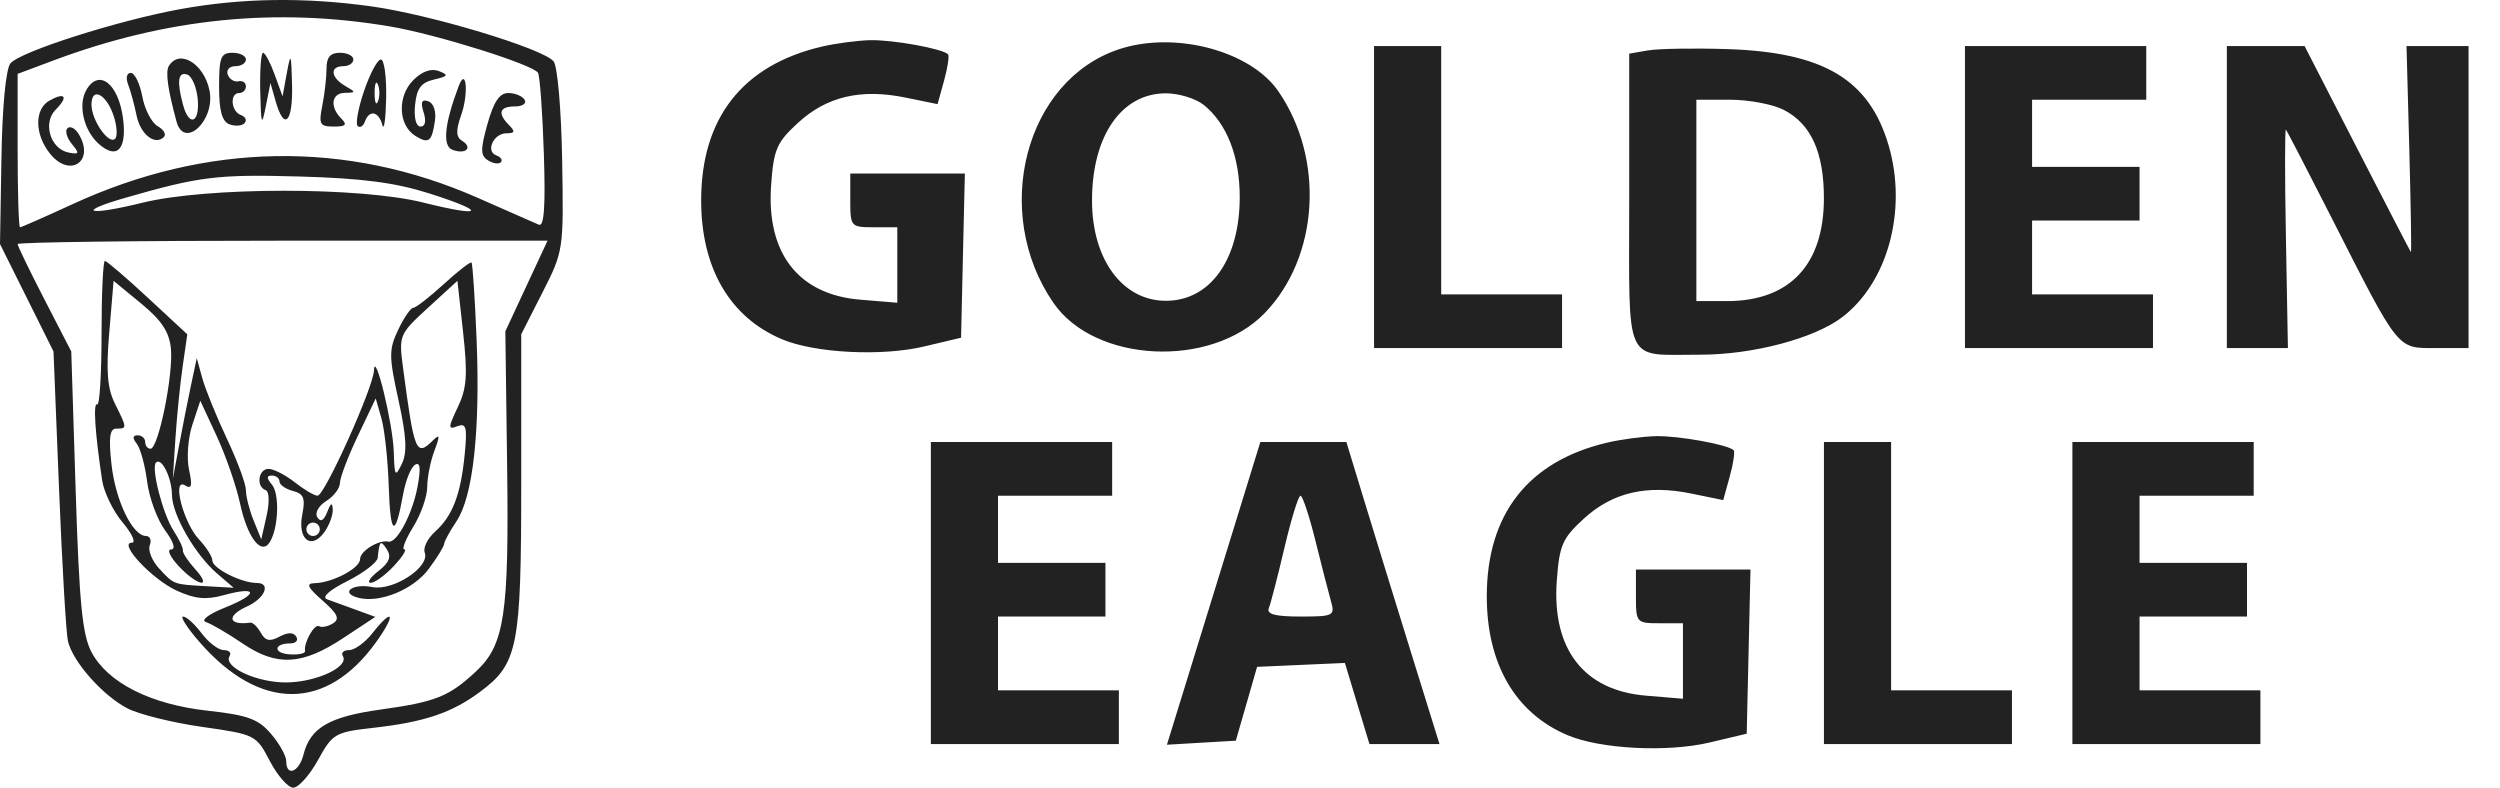 <svg xmlns="http://www.w3.org/2000/svg" fill="none" viewBox="0 0 73 23" height="23" width="73">
<path fill="#222222" d="M5.278 0.264C3.447 0.596 0.59 1.507 0.305 1.85C0.171 2.013 0.067 3.104 0.042 4.622L0 7.126L0.781 8.694L1.562 10.262L1.724 14.279C1.813 16.489 1.93 18.488 1.984 18.722C2.124 19.323 2.999 20.311 3.724 20.686C4.062 20.86 5.044 21.104 5.907 21.226C7.457 21.447 7.48 21.459 7.881 22.225C8.103 22.651 8.411 23 8.563 23C8.715 23 9.041 22.637 9.286 22.192C9.712 21.419 9.782 21.379 10.905 21.252C12.399 21.083 13.191 20.816 14.016 20.203C15.126 19.379 15.22 18.901 15.22 14.084V9.76L15.84 8.541C16.455 7.333 16.46 7.298 16.415 4.68C16.39 3.203 16.279 1.929 16.165 1.791C15.853 1.416 12.57 0.425 10.843 0.186C8.889 -0.086 7.066 -0.06 5.278 0.264ZM11.397 0.774C12.746 1.002 15.559 1.885 15.709 2.125C15.764 2.215 15.841 3.271 15.88 4.473C15.931 6.028 15.889 6.63 15.733 6.561C15.613 6.508 14.809 6.154 13.946 5.775C10.113 4.088 6.035 4.155 2.104 5.968C1.307 6.335 0.624 6.636 0.585 6.636C0.546 6.636 0.515 5.628 0.515 4.396V2.157L1.57 1.762C4.86 0.532 8.069 0.209 11.397 0.774ZM23.988 1.363C21.681 1.906 20.474 3.448 20.474 5.852C20.474 7.827 21.309 9.262 22.833 9.906C23.794 10.312 25.749 10.411 26.985 10.117L28.063 9.861L28.118 7.465L28.174 5.068H26.501H24.828V5.852C24.828 6.617 24.844 6.636 25.514 6.636H26.201V7.738V8.84L25.121 8.751C23.31 8.601 22.373 7.395 22.517 5.4C22.593 4.354 22.679 4.158 23.307 3.582C24.143 2.816 25.141 2.583 26.44 2.849L27.377 3.041L27.568 2.351C27.673 1.971 27.724 1.626 27.681 1.584C27.519 1.421 26.072 1.159 25.416 1.173C25.039 1.181 24.396 1.267 23.988 1.363ZM32.696 1.431C29.937 2.327 28.93 6.187 30.761 8.845C31.97 10.6 35.359 10.763 36.929 9.143C38.513 7.507 38.689 4.64 37.326 2.663C36.515 1.486 34.323 0.903 32.696 1.431ZM40.122 5.754V10.164H42.867H45.612V9.38V8.596H43.847H42.083V4.97V1.345H41.102H40.122V5.754ZM48.112 1.473L47.573 1.567V5.842C47.573 10.753 47.389 10.352 49.639 10.357C51.172 10.36 52.975 9.885 53.792 9.262C55.125 8.246 55.697 6.136 55.151 4.257C54.587 2.318 53.248 1.52 50.416 1.433C49.445 1.403 48.409 1.421 48.112 1.473ZM57.377 5.754V10.164H60.122H62.867V9.38V8.596H61.102H59.337V7.518V6.44H60.906H62.475V5.656V4.872H60.906H59.337V3.892V2.912H61.004H62.671V2.129V1.345H60.024H57.377V5.754ZM65.024 5.754V10.164H65.915H66.807L66.749 6.946C66.716 5.176 66.716 3.754 66.748 3.786C66.779 3.817 67.381 4.979 68.086 6.367C70.068 10.27 69.984 10.164 71.118 10.164H72.082V5.754V1.345H71.176H70.27L70.352 4.374C70.396 6.041 70.418 7.386 70.399 7.363C70.38 7.341 69.674 5.977 68.829 4.333L67.294 1.345H66.159H65.024V5.754ZM6.397 2.527C6.397 3.235 6.482 3.545 6.699 3.629C6.866 3.693 7.064 3.678 7.141 3.596C7.217 3.514 7.169 3.407 7.034 3.359C6.743 3.255 6.702 2.716 6.985 2.716C7.093 2.716 7.181 2.628 7.181 2.521C7.181 2.413 7.082 2.346 6.961 2.374C6.839 2.401 6.7 2.312 6.65 2.178C6.601 2.043 6.7 1.933 6.871 1.933C7.042 1.933 7.181 1.844 7.181 1.737C7.181 1.629 7.005 1.541 6.789 1.541C6.449 1.541 6.397 1.671 6.397 2.527ZM7.599 2.667C7.622 3.65 7.642 3.707 7.761 3.108L7.897 2.423L8.05 2.961C8.301 3.839 8.556 3.578 8.528 2.472C8.505 1.552 8.489 1.516 8.376 2.129L8.251 2.814L8.02 2.178C7.893 1.827 7.741 1.541 7.681 1.541C7.622 1.541 7.585 2.048 7.599 2.667ZM9.534 2.006C9.534 2.262 9.479 2.747 9.411 3.084C9.302 3.629 9.339 3.696 9.745 3.696C10.099 3.696 10.148 3.644 9.965 3.461C9.621 3.117 9.678 2.717 10.073 2.711C10.4 2.705 10.4 2.695 10.073 2.505C9.653 2.26 9.625 1.933 10.024 1.933C10.186 1.933 10.318 1.844 10.318 1.737C10.318 1.629 10.142 1.541 9.926 1.541C9.644 1.541 9.534 1.671 9.534 2.006ZM4.932 1.924C4.827 2.093 4.896 2.601 5.154 3.549C5.377 4.374 6.292 3.516 6.118 2.645C5.96 1.859 5.242 1.421 4.932 1.924ZM10.632 2.652C10.46 3.155 10.375 3.618 10.444 3.681C10.512 3.743 10.608 3.684 10.656 3.549C10.782 3.195 11.059 3.249 11.164 3.647C11.213 3.836 11.263 3.483 11.276 2.863C11.289 2.244 11.219 1.737 11.121 1.737C11.023 1.737 10.803 2.148 10.632 2.652ZM12.067 2.341C11.598 2.81 11.627 3.653 12.123 3.964C12.52 4.212 12.611 4.143 12.701 3.519C12.741 3.246 12.657 3.009 12.504 2.957C12.311 2.891 12.274 2.981 12.37 3.281C12.451 3.537 12.417 3.696 12.28 3.696C12.148 3.696 12.083 3.441 12.12 3.067C12.167 2.582 12.293 2.412 12.671 2.323C13.087 2.226 13.109 2.188 12.814 2.075C12.59 1.989 12.324 2.083 12.067 2.341ZM3.743 2.472C3.815 2.66 3.926 3.065 3.987 3.37C4.099 3.924 4.526 4.26 4.786 4C4.861 3.924 4.779 3.783 4.604 3.684C4.428 3.586 4.226 3.196 4.155 2.817C4.084 2.438 3.933 2.129 3.818 2.129C3.7 2.129 3.667 2.277 3.743 2.472ZM5.772 2.879C5.842 3.589 5.522 3.724 5.344 3.059C5.16 2.372 5.199 2.089 5.465 2.176C5.6 2.22 5.738 2.537 5.772 2.879ZM2.516 2.637C2.274 3.068 2.445 3.804 2.876 4.194C3.413 4.68 3.714 4.365 3.591 3.447C3.454 2.427 2.877 1.992 2.516 2.637ZM11.036 2.961C10.982 3.096 10.938 2.986 10.938 2.716C10.938 2.447 10.982 2.337 11.036 2.472C11.091 2.606 11.091 2.827 11.036 2.961ZM13.391 2.521C12.977 3.624 12.915 4.261 13.209 4.373C13.591 4.52 13.82 4.314 13.496 4.114C13.312 4 13.306 3.817 13.471 3.345C13.69 2.716 13.614 1.927 13.391 2.521ZM1.444 2.937C0.999 3.186 1.009 3.929 1.464 4.491C2.055 5.22 2.789 4.691 2.287 3.898C2.186 3.739 2.043 3.671 1.968 3.746C1.893 3.821 1.951 4.027 2.098 4.204C2.33 4.484 2.317 4.516 2.001 4.454C1.47 4.349 1.241 3.587 1.625 3.203C2.004 2.824 1.906 2.679 1.444 2.937ZM3.317 3.378C3.416 3.674 3.436 3.977 3.362 4.051C3.176 4.237 2.671 3.508 2.671 3.055C2.671 2.524 3.104 2.741 3.317 3.378ZM14.235 3.617C14.024 4.37 14.027 4.545 14.253 4.684C14.401 4.776 14.569 4.8 14.626 4.737C14.683 4.674 14.625 4.585 14.496 4.539C14.169 4.422 14.41 3.892 14.79 3.892C15.033 3.892 15.05 3.84 14.867 3.657C14.519 3.309 14.581 3.108 15.036 3.108C15.258 3.108 15.385 3.02 15.318 2.912C15.252 2.805 15.037 2.716 14.842 2.716C14.587 2.716 14.416 2.971 14.235 3.617ZM35.15 3.064C35.825 3.608 36.2 4.57 36.2 5.754C36.2 7.576 35.341 8.783 34.044 8.783C32.777 8.783 31.887 7.575 31.887 5.856C31.887 3.97 32.744 2.725 34.044 2.725C34.421 2.725 34.919 2.878 35.15 3.064ZM52.089 3.21C52.884 3.621 53.259 4.45 53.258 5.793C53.257 7.733 52.257 8.792 50.426 8.792H49.534V5.852V2.912H50.524C51.068 2.912 51.773 3.046 52.089 3.21ZM12.542 5.65C14.246 6.193 14.131 6.357 12.357 5.914C10.511 5.453 6.046 5.456 4.162 5.919C2.551 6.316 2.18 6.2 3.68 5.77C5.835 5.15 6.356 5.087 8.75 5.154C10.579 5.206 11.541 5.332 12.542 5.65ZM15.372 8.351L14.756 9.674L14.808 13.611C14.865 17.95 14.732 18.829 13.9 19.605C13.111 20.34 12.724 20.495 11.127 20.717C9.612 20.927 9.059 21.248 8.862 22.035C8.733 22.548 8.358 22.691 8.358 22.227C8.358 22.071 8.157 21.71 7.911 21.425C7.539 20.993 7.231 20.881 6.067 20.753C4.402 20.57 3.148 19.939 2.672 19.042C2.405 18.539 2.314 17.613 2.21 14.339L2.081 10.262L1.298 8.744C0.867 7.909 0.515 7.181 0.515 7.127C0.515 7.072 3.996 7.028 8.251 7.028H15.988L15.372 8.351ZM2.965 9.752C2.965 10.928 2.908 11.853 2.837 11.81C2.715 11.735 2.776 12.661 2.983 14.028C3.036 14.376 3.304 14.927 3.579 15.253C3.854 15.58 3.976 15.847 3.851 15.847C3.441 15.847 4.439 16.916 5.157 17.245C5.694 17.491 6.014 17.522 6.537 17.378C7.534 17.103 7.563 17.344 6.58 17.737C6.087 17.934 5.852 18.113 6.016 18.166C6.172 18.216 6.652 18.496 7.083 18.789C8.083 19.467 8.822 19.427 10.028 18.628L10.959 18.013L10.393 17.806C10.082 17.692 9.704 17.555 9.553 17.501C9.383 17.441 9.609 17.236 10.141 16.968C10.616 16.729 11.016 16.423 11.029 16.288C11.079 15.787 11.113 15.756 11.297 16.043C11.434 16.258 11.368 16.427 11.049 16.675C10.809 16.862 10.707 17.016 10.823 17.018C10.939 17.021 11.242 16.802 11.495 16.533C11.748 16.263 11.889 16.043 11.807 16.043C11.726 16.043 11.843 15.746 12.067 15.383C12.291 15.02 12.475 14.496 12.475 14.22C12.475 13.943 12.569 13.468 12.684 13.165C12.851 12.721 12.844 12.661 12.644 12.858C12.149 13.348 12.096 13.217 11.764 10.703C11.644 9.795 11.662 9.753 12.499 8.986L13.357 8.2L13.523 9.71C13.659 10.947 13.631 11.34 13.367 11.891C13.081 12.492 13.079 12.551 13.354 12.446C13.614 12.346 13.647 12.472 13.57 13.26C13.455 14.439 13.216 15.064 12.707 15.522C12.486 15.721 12.349 15.997 12.402 16.136C12.563 16.555 11.481 17.265 10.868 17.142C10.284 17.026 9.914 17.316 10.468 17.457C11.098 17.616 12.075 17.213 12.522 16.609C12.766 16.28 12.968 15.951 12.97 15.879C12.973 15.808 13.136 15.509 13.332 15.217C13.812 14.499 14.024 12.579 13.917 9.924C13.868 8.716 13.801 7.7 13.768 7.667C13.736 7.635 13.37 7.919 12.956 8.298C12.541 8.677 12.142 8.988 12.067 8.988C11.993 8.988 11.795 9.275 11.628 9.627C11.353 10.206 11.354 10.402 11.636 11.685C11.87 12.749 11.894 13.213 11.734 13.544C11.541 13.944 11.519 13.911 11.499 13.201C11.477 12.384 10.943 10.188 10.92 10.816C10.902 11.314 9.479 14.475 9.273 14.475C9.181 14.475 8.881 14.299 8.607 14.083C8.333 13.867 7.988 13.691 7.841 13.691C7.542 13.691 7.471 14.21 7.756 14.312C7.862 14.35 7.874 14.664 7.784 15.063L7.629 15.749L7.405 15.197C7.282 14.894 7.181 14.497 7.181 14.315C7.181 14.134 6.931 13.456 6.625 12.809C6.32 12.162 5.997 11.369 5.908 11.046L5.746 10.457L5.579 11.241C5.487 11.673 5.329 12.466 5.229 13.005L5.046 13.985L5.122 12.809C5.164 12.162 5.259 11.212 5.334 10.698L5.469 9.762L4.315 8.692C3.681 8.103 3.117 7.621 3.063 7.619C3.01 7.617 2.965 8.578 2.965 9.752ZM4.991 10.179C5.065 10.938 4.625 13.103 4.396 13.103C4.31 13.103 4.24 13.015 4.24 12.907C4.24 12.8 4.141 12.711 4.02 12.711C3.871 12.711 3.863 12.791 3.993 12.956C4.1 13.091 4.236 13.59 4.297 14.064C4.357 14.539 4.593 15.178 4.819 15.485C5.069 15.822 5.139 16.043 4.996 16.043C4.866 16.043 4.967 16.263 5.22 16.533C5.776 17.124 6.223 17.197 5.692 16.61C5.486 16.383 5.328 16.141 5.34 16.071C5.352 16.002 5.232 15.748 5.075 15.508C4.757 15.023 4.403 13.659 4.556 13.506C4.718 13.344 5.018 13.953 5.021 14.452C5.025 15.027 5.697 16.196 6.342 16.75L6.823 17.163L6.071 17.12C5.051 17.062 5.089 17.076 4.654 16.609C4.442 16.382 4.316 16.073 4.373 15.923C4.431 15.774 4.382 15.651 4.265 15.651C3.871 15.651 3.373 14.619 3.256 13.564C3.169 12.774 3.204 12.515 3.396 12.515C3.715 12.515 3.715 12.506 3.358 11.79C3.134 11.342 3.094 10.844 3.191 9.701L3.317 8.201L4.122 8.863C4.719 9.354 4.943 9.693 4.991 10.179ZM7.01 14.703C7.225 15.704 7.631 16.229 7.879 15.828C8.132 15.419 8.169 14.426 7.941 14.152C7.779 13.956 7.779 13.887 7.941 13.887C8.062 13.887 8.161 13.965 8.161 14.06C8.161 14.155 8.337 14.279 8.552 14.335C8.869 14.418 8.921 14.548 8.827 15.021C8.682 15.742 9.082 16.07 9.466 15.546C9.611 15.347 9.724 15.046 9.716 14.879C9.706 14.657 9.662 14.678 9.554 14.952C9.455 15.204 9.359 15.255 9.266 15.105C9.187 14.978 9.301 14.771 9.526 14.63C9.746 14.493 9.926 14.256 9.926 14.104C9.926 13.952 10.161 13.334 10.448 12.73L10.971 11.633L11.139 12.221C11.231 12.545 11.327 13.442 11.352 14.216C11.398 15.654 11.539 15.727 11.771 14.433C11.843 14.033 11.999 13.645 12.118 13.572C12.269 13.478 12.292 13.667 12.194 14.202C12.048 14.998 11.591 15.866 11.344 15.815C11.058 15.755 10.514 16.09 10.514 16.326C10.514 16.593 9.706 17.019 9.182 17.029C8.927 17.034 8.982 17.154 9.419 17.537C9.863 17.927 9.93 18.075 9.722 18.203C9.575 18.294 9.394 18.331 9.319 18.285C9.184 18.201 8.862 18.77 8.908 19.01C8.921 19.079 8.723 19.124 8.467 19.108C7.972 19.079 7.983 18.787 8.479 18.787C8.641 18.787 8.718 18.698 8.651 18.59C8.57 18.459 8.407 18.459 8.16 18.591C7.879 18.742 7.748 18.714 7.615 18.476C7.519 18.304 7.382 18.171 7.311 18.181C6.66 18.269 6.604 17.983 7.217 17.706C7.734 17.473 7.921 17.023 7.501 17.023C7.048 17.023 6.201 16.596 6.201 16.367C6.201 16.256 6.026 15.98 5.812 15.752C5.352 15.263 5.01 13.93 5.407 14.175C5.596 14.292 5.622 14.183 5.52 13.716C5.446 13.379 5.489 12.79 5.617 12.403L5.849 11.702L6.331 12.741C6.595 13.312 6.901 14.195 7.01 14.703ZM46.929 12.925C44.622 13.468 43.414 15.011 43.414 17.415C43.414 19.389 44.25 20.825 45.774 21.468C46.735 21.874 48.69 21.974 49.926 21.68L51.004 21.424L51.059 19.027L51.114 16.631H49.442H47.769V17.415C47.769 18.18 47.785 18.199 48.455 18.199H49.142V19.301V20.403L48.062 20.313C46.251 20.163 45.314 18.958 45.458 16.963C45.534 15.917 45.62 15.72 46.248 15.145C47.084 14.379 48.082 14.145 49.381 14.411L50.318 14.603L50.509 13.913C50.614 13.534 50.665 13.188 50.622 13.146C50.459 12.983 49.013 12.721 48.357 12.736C47.98 12.744 47.337 12.829 46.929 12.925ZM27.181 17.317V21.726H29.926H32.671V20.942V20.158H30.906H29.142V19.081V18.003H30.71H32.279V17.219V16.435H30.71H29.142V15.455V14.475H30.808H32.475V13.691V12.907H29.828H27.181V17.317ZM36.092 15.21C35.702 16.477 35.088 18.465 34.728 19.629L34.074 21.746L35.08 21.687L36.086 21.628L36.397 20.55L36.707 19.472L37.989 19.415L39.271 19.358L39.629 20.542L39.988 21.726H41.011H42.033L41.196 19.032C40.736 17.549 40.124 15.565 39.837 14.622L39.314 12.907H38.058H36.802L36.092 15.21ZM53.259 17.317V21.726H56.004H58.749V20.942V20.158H56.985H55.22V16.533V12.907H54.239H53.259V17.317ZM60.514 17.317V21.726H63.259H66.004V20.942V20.158H64.239H62.475V19.081V18.003H64.043H65.612V17.219V16.435H64.043H62.475V15.455V14.475H64.141H65.808V13.691V12.907H63.161H60.514V17.317ZM38.413 15.798C38.593 16.526 38.797 17.319 38.866 17.562C38.984 17.979 38.935 18.003 37.972 18.003C37.234 18.003 36.979 17.935 37.05 17.758C37.105 17.623 37.31 16.829 37.506 15.994C37.703 15.158 37.913 14.475 37.975 14.475C38.035 14.475 38.233 15.07 38.413 15.798ZM9.338 15.455C9.338 15.563 9.25 15.651 9.142 15.651C9.034 15.651 8.946 15.563 8.946 15.455C8.946 15.347 9.034 15.259 9.142 15.259C9.25 15.259 9.338 15.347 9.338 15.455ZM5.835 18.758C7.592 20.77 9.531 20.769 10.979 18.755C11.575 17.927 11.487 17.711 10.871 18.493C10.659 18.762 10.355 18.983 10.194 18.983C10.034 18.983 9.952 19.061 10.011 19.157C10.203 19.467 9.252 19.915 8.376 19.927C7.511 19.939 6.507 19.476 6.704 19.157C6.763 19.061 6.687 18.983 6.534 18.983C6.381 18.983 6.09 18.762 5.888 18.493C5.685 18.223 5.442 18.003 5.347 18.003C5.252 18.003 5.472 18.343 5.835 18.758Z" clip-rule="evenodd" fill-rule="evenodd"></path>
</svg>
